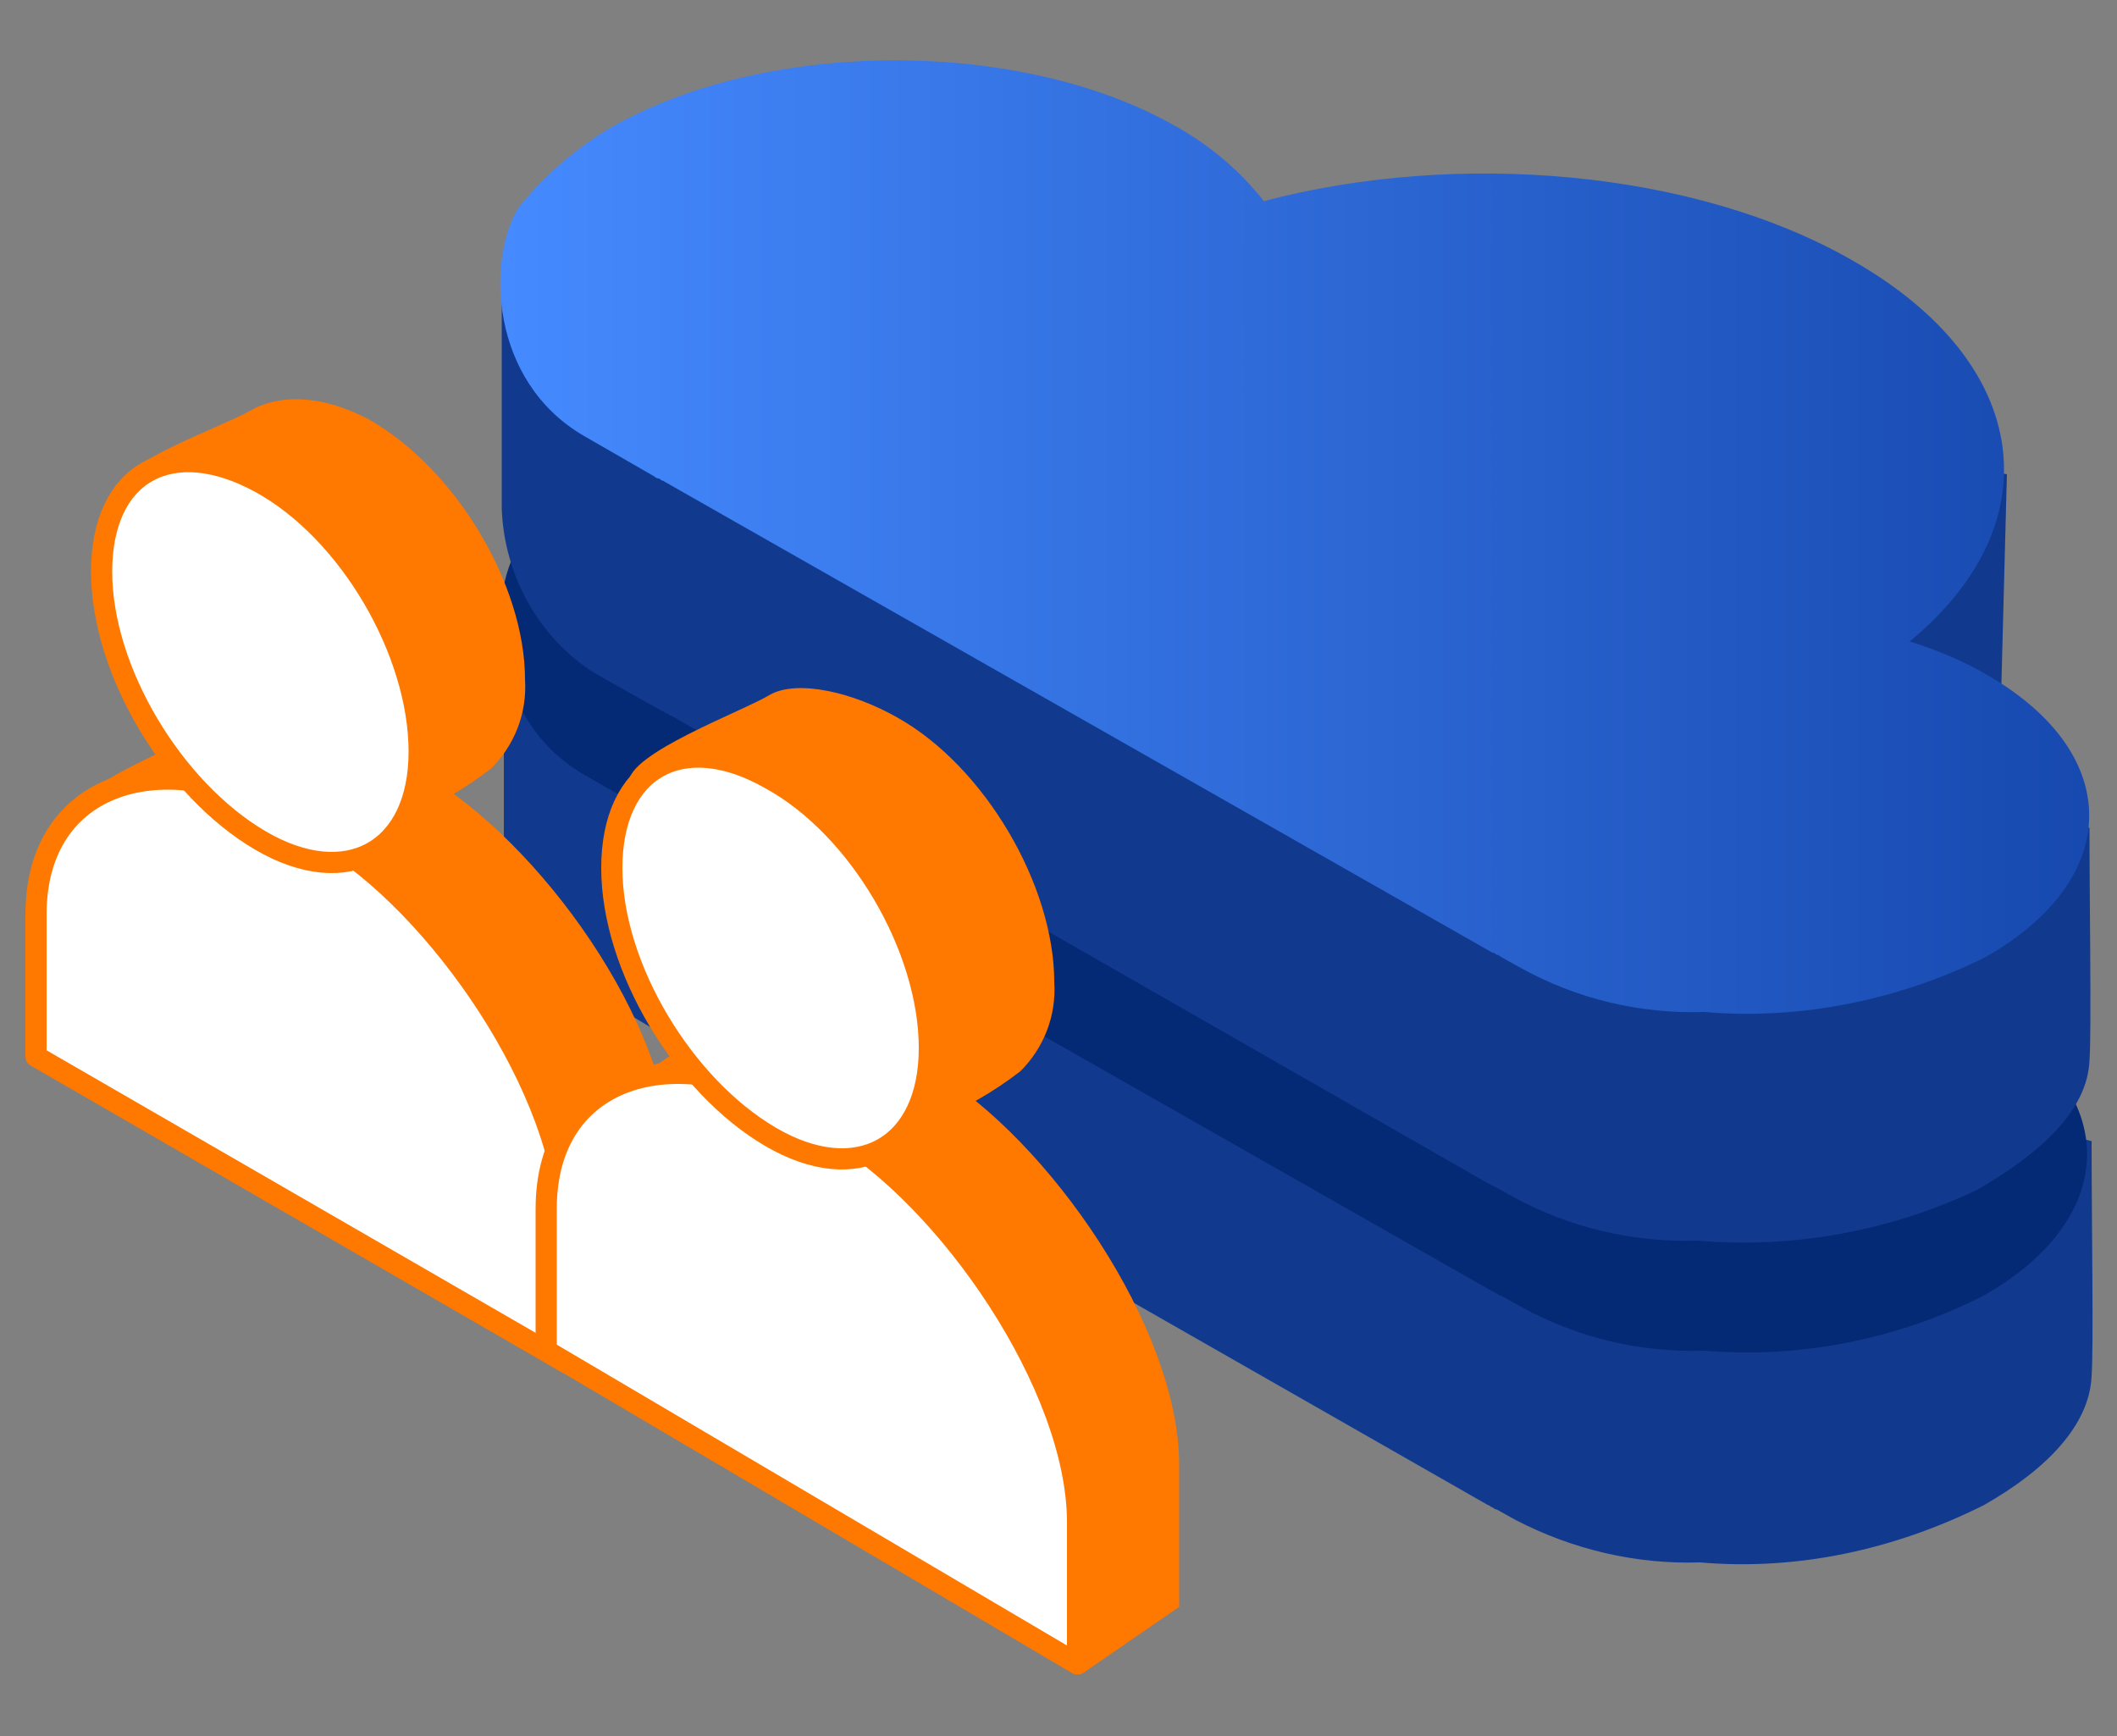 <svg xmlns="http://www.w3.org/2000/svg" xmlns:xlink="http://www.w3.org/1999/xlink" width="100" height="82" class="svg-icon svg-icon--wh plus is-animated"><rect width="100%" height="100%" fill="#808080" stroke="none"/><g fill-rule="evenodd" clip-rule="evenodd"><path fill="#113A8F" d="M80.3 73.8c-3 .1-6-.6-8.7-2l-.9-.5c-.1 0-.2-.1-.2-.1-.1 0-.1-.1-.2-.1L31.6 49c-.1 0-.1-.1-.2-.1s-.2-.1-.2-.1L28 46.9c-2.6-1.6-4.2-4.4-4.2-7.5v-8.6c.9-1.4 3.5 2.7 5.4 1.6 7.3-4.2 19.2-4.2 26.5 0 1.6.8 3 2 4.1 3.5 9.1-2.4 34.7-7 34.8 1.4.1 4.6 0 6.8-.1 10.2.3 3.1-1.1 6.3-4.4 8.9 3.5-1.3 5.4-3.4 8.7-2.5 0 4 .1 9.7 0 11.1-.1 2.3-2.1 4.4-5.1 6.1-4.2 2.1-8.8 3.1-13.4 2.7z"/><path fill="#052A75" d="M80.5 63.8c-3 .1-6-.6-8.7-2.1l-.9-.5c-.1 0-.2-.1-.2-.1-.1 0-.1-.1-.2-.1L31.3 38.7c-.1 0-.1-.1-.2-.1s-.2-.1-.2-.1l-3.3-1.9c-4.5-2.6-4.6-8.4-3.1-10.8 1.1-1.6 2.6-2.9 4.3-3.8 7.4-4.2 19.4-4.2 26.7 0 1.6.9 3 2.1 4.1 3.5 9.1-2.4 20.3-1.5 27.8 2.8 8.6 4.9 9.4 12.5 2.7 18 1.3.4 2.5.9 3.7 1.6 6.4 3.7 6.4 9.6-.1 13.3-3.9 2-8.6 3-13.2 2.6z"/></g><g fill-rule="evenodd" clip-rule="evenodd"><path fill="#113A8F" d="M80.2 58.6c-3 .1-6-.6-8.6-2l-.9-.5-.2-.1c-.1 0-.1-.1-.2-.1L31.7 33.8c-.1 0-.1-.1-.2-.1s-.1-.1-.2-.1l-3.2-1.8c-2.7-1.7-4.3-4.7-4.4-7.8V14c.9-1.4 3.6 4.5 5.6 3.4 7.3-4.2 19.1-4.2 26.4 0 1.6.9 3 2 4.1 3.5 9-2.4 35 1.5 35 1.5l-.3 11.4s-1.3 5.1-4.6 7.7c3.5-1.3 5.5-3.3 8.8-2.4 0 3.4.1 9.7 0 11-.1 2.3-2.2 4.3-5.3 6.1-4 1.9-8.6 2.8-13.2 2.4z"/><path fill="url(&quot;#a&quot;)" d="M80.5 47.8c-3 .1-6-.6-8.7-2.1l-.9-.5c-.1-.1-.2-.1-.2-.1s-.1-.1-.2-.1L31.3 22.7c-.1 0-.1-.1-.2-.1s-.2-.1-.2-.1l-3.3-1.9C23.1 18 23 12.2 24.5 9.8 25.7 8.3 27.2 7 28.9 6c7.4-4.2 19.4-4.2 26.7 0 1.6.9 3 2.1 4.1 3.5C68.8 7.1 80 8 87.5 12.3c8.6 4.9 9.4 12.5 2.7 18 1.3.4 2.5.9 3.7 1.6 6.4 3.7 6.4 9.6-.1 13.3-4 2-8.7 3-13.3 2.6z"/></g><g fill-rule="evenodd" class="svg-icon__animated-element-1" clip-rule="evenodd"><path fill="#FF7800" d="M18.1 35.5l1.8 1c5.6 3.2 11.8 11.9 11.8 18.2v6.6l-4.6 3L6.2 46.9l-2-9.5c1.7-1.2 3.4-1.8 5.2-2.8 2.3-1.1 5.6-.8 8.7.9z"/><path fill="#FFF" stroke="#FF7800" stroke-linejoin="round" d="M13.4 38.4l1.8 1.1c5.5 3.2 11.6 12.1 11.6 18.5v6.4L1.7 49.9v-6.7c0-6.4 6.2-8 11.7-4.8z"/><path fill="#FF7800" d="M17.4 19.8c4.1 2.3 7.4 7.8 7.4 12.3.1 1.6-.5 3.1-1.6 4.2-1.3 1-2.7 1.8-4.2 2.4-2.1-.5-13.2-11-13.5-15.5-.1-1.3 5.2-3.1 6.5-3.9 1.4-.7 3.3-.6 5.4.5z"/><path fill="#FFF" stroke="#FF7800" stroke-linejoin="round" d="M12.3 22.8c4.2 2.3 7.5 8 7.5 12.7s-3.4 6.6-7.5 4.2-7.5-8-7.5-12.7 3.3-6.5 7.5-4.2z"/></g><g fill-rule="evenodd" class="svg-icon__animated-element-2" clip-rule="evenodd"><path fill="#FF7800" d="M42.3 49.5l1.8 1.1c5.4 3.2 11.6 12.1 11.6 18.6v6.7L51.2 79 30.8 61l-2-9.1c1.6-1.2 3.3-2.4 5.1-3.4 2.2-1.1 5.4-.8 8.4 1z"/><path fill="#FFF" stroke="#FF7800" stroke-linejoin="round" d="M37.5 52.3l1.8 1.1c5.5 3.2 11.6 12.1 11.6 18.5v6.7L25.8 63.8v-6.7c0-6.4 6.2-8 11.7-4.8z"/><path fill="#FF7800" d="M42.4 33.9c4.1 2.3 7.4 7.9 7.4 12.5.1 1.6-.5 3.1-1.6 4.2-1.3 1-2.7 1.8-4.2 2.4-2.1-.6-14-11.4-14.3-16-.1-1.4 5.4-3.4 6.7-4.2 1.3-.7 3.9-.1 6 1.1z"/><path fill="#FFF" stroke="#FF7800" stroke-linejoin="round" d="M36.4 36.8c4.2 2.3 7.5 8 7.5 12.7s-3.4 6.6-7.5 4.2-7.5-8-7.5-12.7 3.3-6.6 7.5-4.2z"/></g><linearGradient id="a" x1="23.722" x2="98.73" y1="25.377" y2="25.377" gradientUnits="userSpaceOnUse"><stop offset="0" stop-color="#458aff"/><stop offset="1" stop-color="#1749af"/></linearGradient></svg>